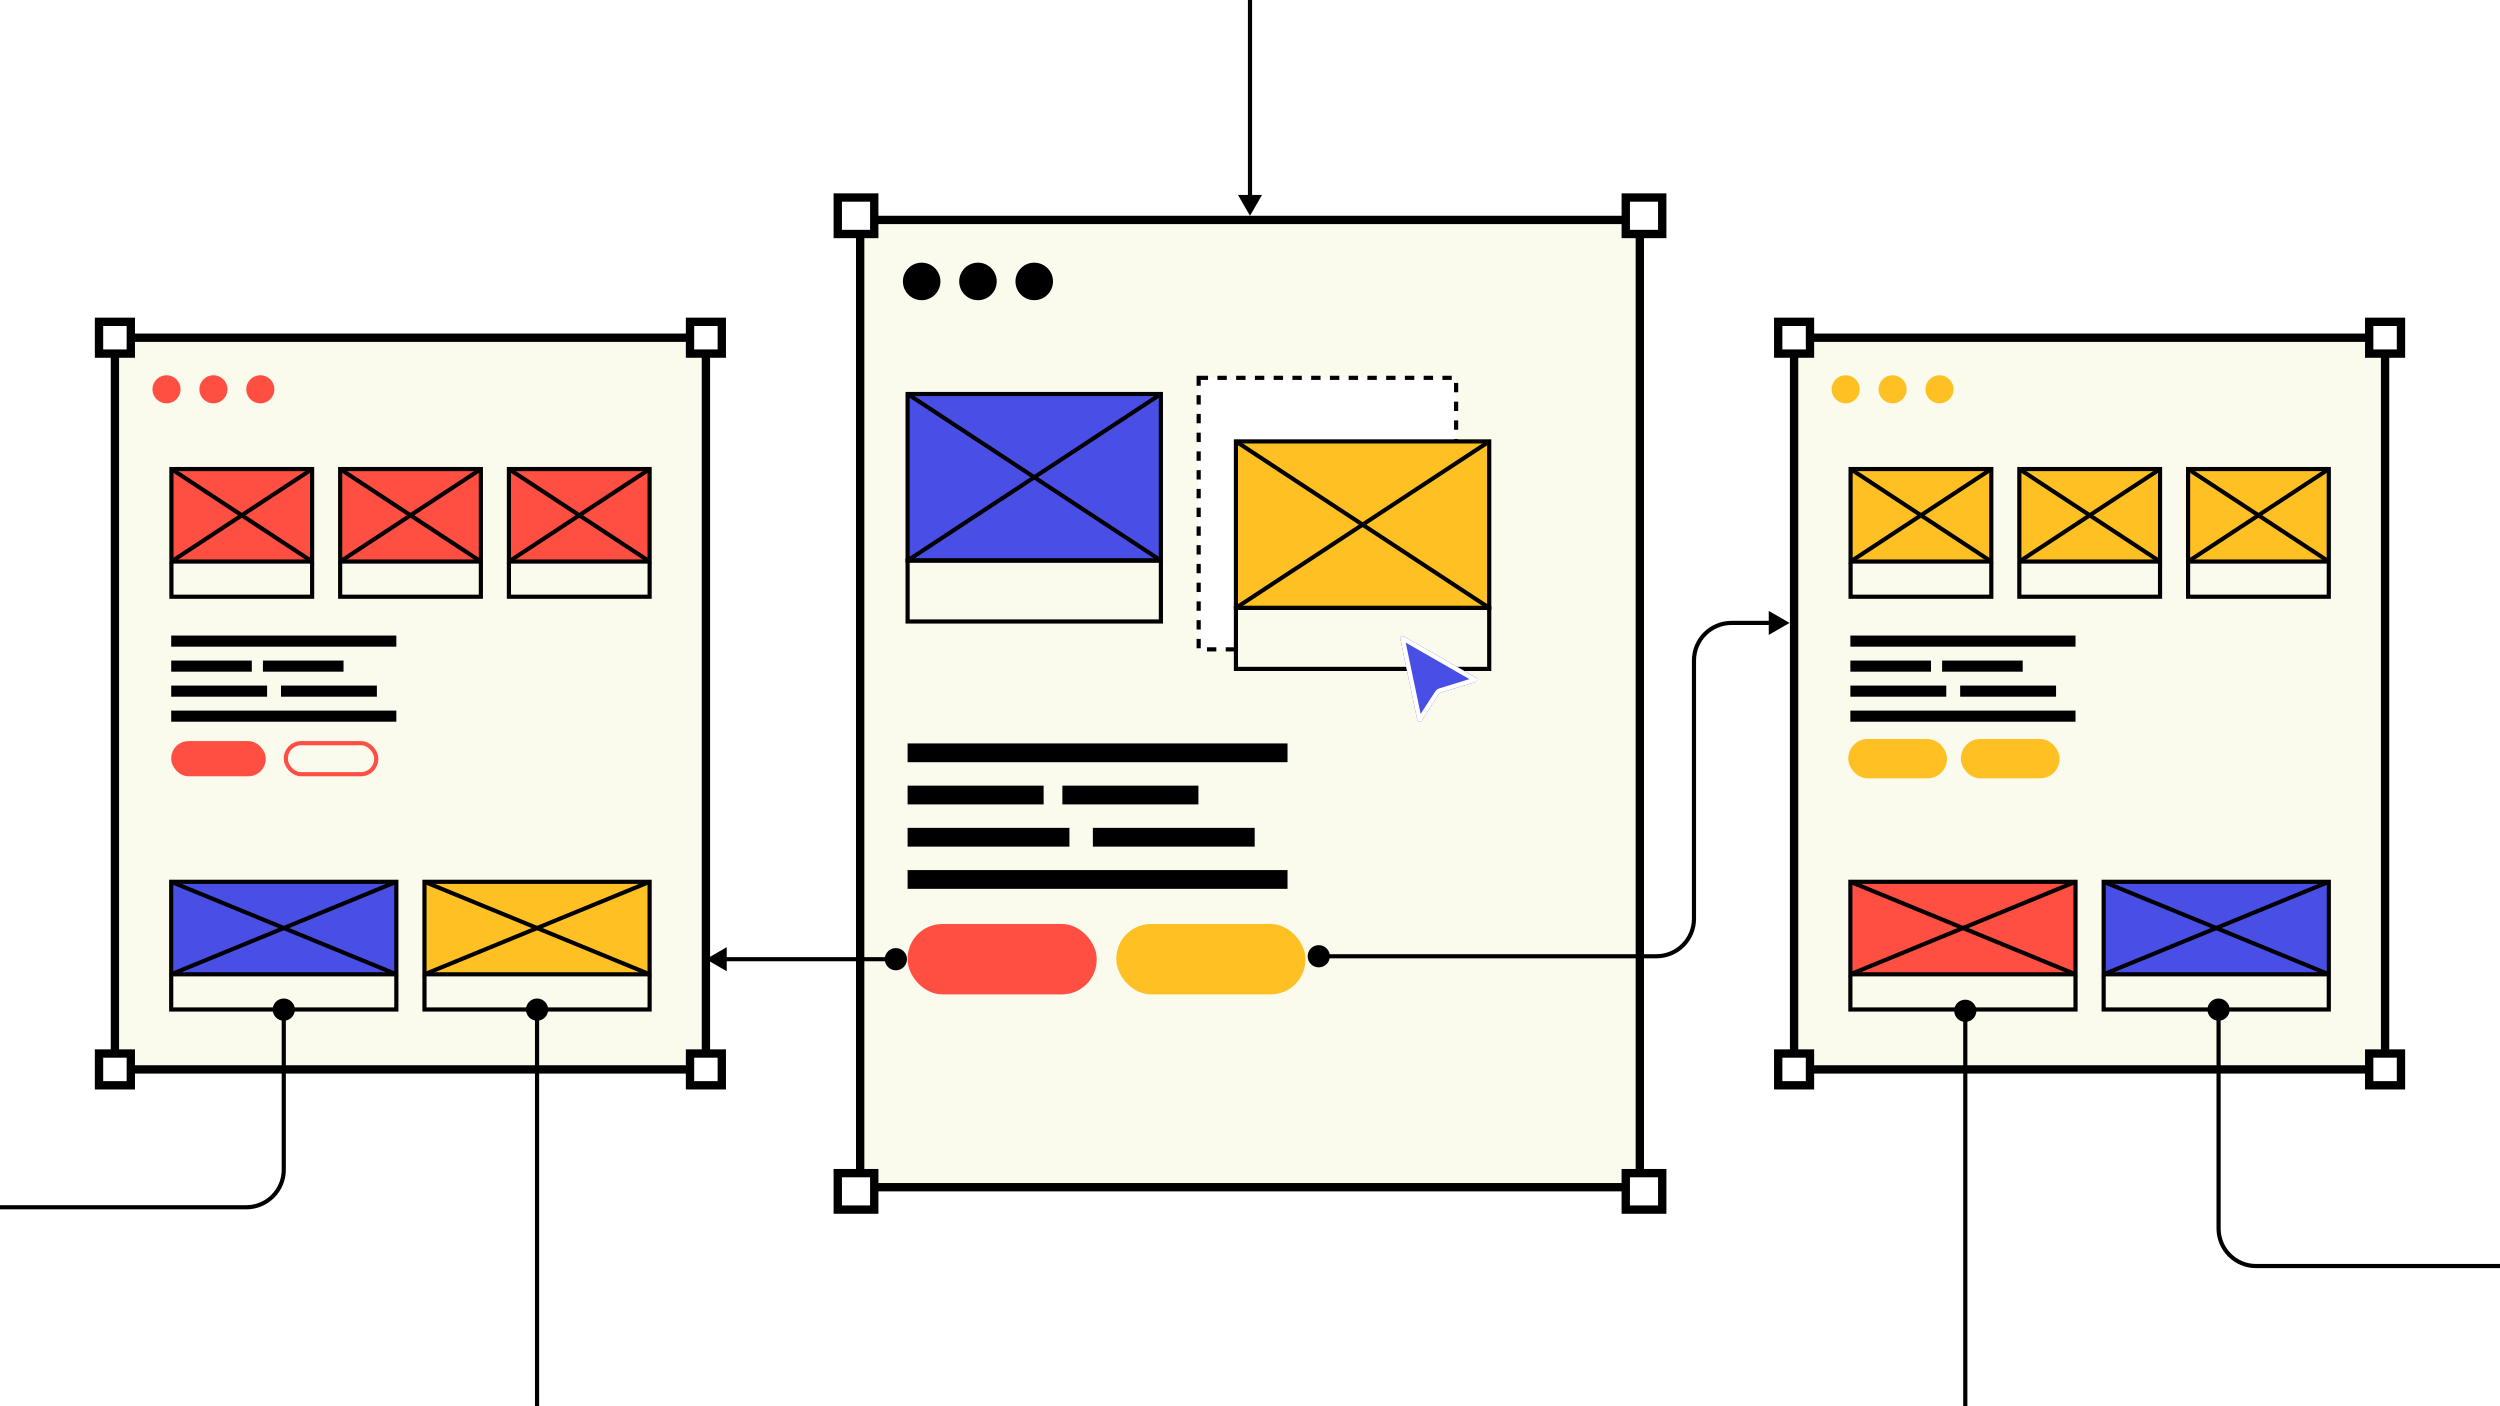 <svg width="1200" height="675" viewBox="0 0 1200 675" fill="none" xmlns="http://www.w3.org/2000/svg">
<g clip-path="url(#clip0_5734_37105)">
<rect width="1200" height="675" fill="white"/>
<rect x="412.882" y="105.564" width="374.236" height="464.293" fill="#FAFAED" stroke="black" stroke-width="4"/>
<circle cx="442.402" cy="135.085" r="9.006" fill="black"/>
<circle cx="469.418" cy="135.085" r="9.006" fill="black"/>
<circle cx="496.435" cy="135.085" r="9.006" fill="black"/>
<rect x="402.128" y="94.811" width="17.508" height="17.508" fill="white" stroke="black" stroke-width="4"/>
<rect x="402.128" y="563.104" width="17.508" height="17.508" fill="white" stroke="black" stroke-width="4"/>
<rect x="780.364" y="94.811" width="17.508" height="17.508" fill="white" stroke="black" stroke-width="4"/>
<rect x="780.364" y="563.104" width="17.508" height="17.508" fill="white" stroke="black" stroke-width="4"/>
<rect x="435.647" y="189.118" width="121.576" height="79.925" fill="#494FE5"/>
<rect x="435.647" y="189.118" width="121.576" height="79.925" stroke="black" stroke-width="2"/>
<path d="M435.647 189.118L557.223 269.043" stroke="black" stroke-width="2"/>
<path d="M557.223 189.118L435.647 269.043" stroke="black" stroke-width="2"/>
<rect x="435.647" y="269.043" width="121.576" height="29.268" stroke="black" stroke-width="2"/>
<rect x="575.36" y="181.363" width="123.576" height="130.33" fill="white"/>
<rect x="575.36" y="181.363" width="123.576" height="130.33" stroke="black" stroke-width="2" stroke-dasharray="4.5 4.5"/>
<rect x="593.246" y="211.878" width="121.576" height="79.925" fill="#FFC024"/>
<rect x="593.246" y="211.878" width="121.576" height="79.925" stroke="black" stroke-width="2"/>
<path d="M593.246 211.878L714.822 291.803" stroke="black" stroke-width="2"/>
<path d="M714.822 211.878L593.246 291.803" stroke="black" stroke-width="2"/>
<rect x="593.246" y="291.803" width="121.576" height="29.268" fill="#FAFAED"/>
<rect x="593.246" y="291.803" width="121.576" height="29.268" stroke="black" stroke-width="2"/>
<rect x="435.647" y="356.848" width="182.364" height="9.006" fill="black"/>
<rect x="435.647" y="417.636" width="182.364" height="9.006" fill="black"/>
<rect x="435.647" y="377.11" width="65.291" height="9.006" fill="black"/>
<rect x="435.647" y="397.373" width="77.674" height="9.006" fill="black"/>
<rect x="509.944" y="377.11" width="65.291" height="9.006" fill="black"/>
<rect x="524.578" y="397.373" width="77.674" height="9.006" fill="black"/>
<rect x="435.647" y="443.527" width="90.76" height="33.771" rx="16.639" fill="#FF4E42"/>
<rect x="535.835" y="443.527" width="90.76" height="33.771" rx="16.639" fill="#FFC024"/>
<path d="M338.837 460.413L348.837 466.187L348.837 454.64L338.837 460.413ZM424.685 460.413C424.685 463.359 427.073 465.746 430.019 465.746C432.964 465.746 435.352 463.359 435.352 460.413C435.352 457.468 432.964 455.08 430.019 455.08C427.073 455.08 424.685 457.468 424.685 460.413ZM347.837 461.413L430.019 461.413L430.019 459.413L347.837 459.413L347.837 461.413Z" fill="black"/>
<path d="M627.667 459C627.667 461.946 630.054 464.333 633 464.333C635.946 464.333 638.333 461.946 638.333 459C638.333 456.054 635.946 453.667 633 453.667C630.054 453.667 627.667 456.054 627.667 459ZM859 299L849 293.226V304.774L859 299ZM633 460H795.099V458H633V460ZM814.11 440.989V317.011H812.11V440.989H814.11ZM831.121 300H850V298H831.121V300ZM814.11 317.011C814.11 307.616 821.726 300 831.121 300V298C820.622 298 812.11 306.512 812.11 317.011H814.11ZM795.099 460C805.598 460 814.11 451.488 814.11 440.989H812.11C812.11 450.384 804.494 458 795.099 458V460Z" fill="black"/>
<rect x="55.159" y="162.102" width="283.677" height="351.22" fill="#FAFAED" stroke="black" stroke-width="4"/>
<circle cx="79.925" cy="186.867" r="6.754" fill="#FF4E42"/>
<circle cx="102.439" cy="186.867" r="6.754" fill="#FF4E42"/>
<circle cx="124.953" cy="186.867" r="6.754" fill="#FF4E42"/>
<rect x="82.278" y="225.141" width="67.542" height="44.403" fill="#FF4E42"/>
<rect x="82.278" y="225.141" width="67.542" height="44.403" stroke="black" stroke-width="2"/>
<path d="M82.278 225.141L149.82 269.543" stroke="black" stroke-width="2"/>
<path d="M149.82 225.141L82.278 269.543" stroke="black" stroke-width="2"/>
<path d="M149.82 286.429V287.429H150.82V286.429H149.82ZM82.278 286.429H81.278V287.429H82.278V286.429ZM148.82 270.169V286.429H150.82V270.169H148.82ZM149.82 285.429H82.278V287.429H149.82V285.429ZM83.278 286.429V270.169H81.278V286.429H83.278Z" fill="black"/>
<rect x="82.177" y="423.265" width="108.068" height="44.403" fill="#494FE5"/>
<rect x="82.177" y="423.265" width="108.068" height="44.403" stroke="black" stroke-width="2"/>
<path d="M82.177 423.265L190.244 467.667" stroke="black" stroke-width="2"/>
<path d="M190.244 423.265L82.177 467.667" stroke="black" stroke-width="2"/>
<path d="M190.244 484.553V485.553H191.244V484.553H190.244ZM82.177 484.553H81.177V485.553H82.177V484.553ZM189.244 468.293V484.553H191.244V468.293H189.244ZM190.244 483.553H82.177V485.553H190.244V483.553ZM83.177 484.553V468.293H81.177V484.553H83.177Z" fill="black"/>
<rect x="203.752" y="423.265" width="108.068" height="44.403" fill="#FFC024"/>
<rect x="203.752" y="423.265" width="108.068" height="44.403" stroke="black" stroke-width="2"/>
<path d="M203.752 423.265L311.82 467.667" stroke="black" stroke-width="2"/>
<path d="M311.82 423.265L203.753 467.667" stroke="black" stroke-width="2"/>
<path d="M311.82 484.553V485.553H312.82V484.553H311.82ZM203.752 484.553H202.752V485.553H203.752V484.553ZM310.82 468.293V484.553H312.82V468.293H310.82ZM311.82 483.553H203.752V485.553H311.82V483.553ZM204.752 484.553V468.293H202.752V484.553H204.752Z" fill="black"/>
<rect x="163.278" y="225.141" width="67.542" height="44.403" fill="#FF4E42"/>
<rect x="163.278" y="225.141" width="67.542" height="44.403" stroke="black" stroke-width="2"/>
<path d="M163.278 225.141L230.82 269.543" stroke="black" stroke-width="2"/>
<path d="M230.82 225.141L163.278 269.543" stroke="black" stroke-width="2"/>
<path d="M230.82 286.429V287.429H231.82V286.429H230.82ZM163.278 286.429H162.278V287.429H163.278V286.429ZM229.82 270.169V286.429H231.82V270.169H229.82ZM230.82 285.429H163.278V287.429H230.82V285.429ZM164.278 286.429V270.169H162.278V286.429H164.278Z" fill="black"/>
<rect x="244.278" y="225.141" width="67.542" height="44.403" fill="#FF4E42"/>
<rect x="244.278" y="225.141" width="67.542" height="44.403" stroke="black" stroke-width="2"/>
<path d="M244.278 225.141L311.82 269.543" stroke="black" stroke-width="2"/>
<path d="M311.82 225.141L244.278 269.543" stroke="black" stroke-width="2"/>
<path d="M311.82 286.429V287.429H312.82V286.429H311.82ZM244.278 286.429H243.278V287.429H244.278V286.429ZM310.82 270.169V286.429H312.82V270.169H310.82ZM311.82 285.429H244.278V287.429H311.82V285.429ZM245.278 286.429V270.169H243.278V286.429H245.278Z" fill="black"/>
<rect x="82.176" y="305.065" width="108.068" height="5.337" fill="black"/>
<rect x="82.176" y="341.088" width="108.068" height="5.337" fill="black"/>
<rect x="82.176" y="317.073" width="38.691" height="5.337" fill="black"/>
<rect x="82.176" y="329.08" width="46.029" height="5.337" fill="black"/>
<rect x="126.204" y="317.073" width="38.691" height="5.337" fill="black"/>
<rect x="134.876" y="329.08" width="46.029" height="5.337" fill="black"/>
<rect x="82.177" y="355.723" width="45.38" height="16.886" rx="8.32" fill="#FF4E42"/>
<rect x="137.21" y="356.723" width="43.38" height="14.886" rx="7.32" stroke="#FF4E42" stroke-width="2"/>
<rect x="47.531" y="154.473" width="15.257" height="15.257" fill="white" stroke="black" stroke-width="4"/>
<rect x="331.208" y="154.473" width="15.257" height="15.257" fill="white" stroke="black" stroke-width="4"/>
<rect x="331.208" y="505.692" width="15.257" height="15.257" fill="white" stroke="black" stroke-width="4"/>
<rect x="47.531" y="505.692" width="15.257" height="15.257" fill="white" stroke="black" stroke-width="4"/>
<rect x="861.163" y="162.102" width="283.677" height="351.22" fill="#FAFAED" stroke="black" stroke-width="4"/>
<circle cx="885.929" cy="186.867" r="6.754" fill="#FFC024"/>
<circle cx="908.443" cy="186.867" r="6.754" fill="#FFC024"/>
<circle cx="930.957" cy="186.867" r="6.754" fill="#FFC024"/>
<rect x="888.281" y="225.141" width="67.542" height="44.403" fill="#FFC024"/>
<rect x="888.281" y="225.141" width="67.542" height="44.403" stroke="black" stroke-width="2"/>
<path d="M888.281 225.141L955.824 269.543" stroke="black" stroke-width="2"/>
<path d="M955.824 225.141L888.282 269.543" stroke="black" stroke-width="2"/>
<path d="M955.823 286.429V287.429H956.823V286.429H955.823ZM888.281 286.429H887.281V287.429H888.281V286.429ZM954.823 270.169V286.429H956.823V270.169H954.823ZM955.823 285.429H888.281V287.429H955.823V285.429ZM889.281 286.429V270.169H887.281V286.429H889.281Z" fill="black"/>
<rect x="888.18" y="423.265" width="108.068" height="44.403" fill="#FF4E42"/>
<rect x="888.18" y="423.265" width="108.068" height="44.403" stroke="black" stroke-width="2"/>
<path d="M888.18 423.265L996.247 467.667" stroke="black" stroke-width="2"/>
<path d="M996.248 423.265L888.18 467.667" stroke="black" stroke-width="2"/>
<path d="M996.247 484.553V485.553H997.247V484.553H996.247ZM888.18 484.553H887.18V485.553H888.18V484.553ZM995.247 468.293V484.553H997.247V468.293H995.247ZM996.247 483.553H888.18V485.553H996.247V483.553ZM889.18 484.553V468.293H887.18V484.553H889.18Z" fill="black"/>
<rect x="1009.76" y="423.265" width="108.068" height="44.403" fill="#494FE5"/>
<rect x="1009.76" y="423.265" width="108.068" height="44.403" stroke="black" stroke-width="2"/>
<path d="M1009.76 423.265L1117.82 467.667" stroke="black" stroke-width="2"/>
<path d="M1117.82 423.265L1009.76 467.667" stroke="black" stroke-width="2"/>
<path d="M1117.82 484.553V485.553H1118.82V484.553H1117.82ZM1009.76 484.553H1008.76V485.553H1009.76V484.553ZM1116.82 468.293V484.553H1118.82V468.293H1116.82ZM1117.82 483.553H1009.76V485.553H1117.82V483.553ZM1010.76 484.553V468.293H1008.76V484.553H1010.76Z" fill="black"/>
<rect x="969.281" y="225.141" width="67.542" height="44.403" fill="#FFC024"/>
<rect x="969.281" y="225.141" width="67.542" height="44.403" stroke="black" stroke-width="2"/>
<path d="M969.281 225.141L1036.82 269.543" stroke="black" stroke-width="2"/>
<path d="M1036.82 225.141L969.282 269.543" stroke="black" stroke-width="2"/>
<path d="M1036.82 286.429V287.429H1037.82V286.429H1036.82ZM969.281 286.429H968.281V287.429H969.281V286.429ZM1035.82 270.169V286.429H1037.82V270.169H1035.82ZM1036.82 285.429H969.281V287.429H1036.82V285.429ZM970.281 286.429V270.169H968.281V286.429H970.281Z" fill="black"/>
<rect x="1050.28" y="225.141" width="67.542" height="44.403" fill="#FFC024"/>
<rect x="1050.28" y="225.141" width="67.542" height="44.403" stroke="black" stroke-width="2"/>
<path d="M1050.28 225.141L1117.82 269.543" stroke="black" stroke-width="2"/>
<path d="M1117.82 225.141L1050.28 269.543" stroke="black" stroke-width="2"/>
<path d="M1117.82 286.429V287.429H1118.82V286.429H1117.82ZM1050.28 286.429H1049.28V287.429H1050.28V286.429ZM1116.82 270.169V286.429H1118.82V270.169H1116.82ZM1117.82 285.429H1050.28V287.429H1117.82V285.429ZM1051.28 286.429V270.169H1049.28V286.429H1051.28Z" fill="black"/>
<rect x="888.18" y="305.065" width="108.068" height="5.337" fill="black"/>
<rect x="888.18" y="341.088" width="108.068" height="5.337" fill="black"/>
<rect x="888.18" y="317.073" width="38.691" height="5.337" fill="black"/>
<rect x="888.18" y="329.08" width="46.029" height="5.337" fill="black"/>
<rect x="932.208" y="317.073" width="38.691" height="5.337" fill="black"/>
<rect x="940.88" y="329.08" width="46.029" height="5.337" fill="black"/>
<rect x="888.18" y="355.723" width="45.38" height="16.886" rx="8.32" fill="#FFC024"/>
<rect x="888.18" y="355.723" width="45.38" height="16.886" rx="8.32" stroke="#FFC024" stroke-width="2"/>
<rect x="942.214" y="355.723" width="45.38" height="16.886" rx="8.32" fill="#FFC024"/>
<rect x="942.214" y="355.723" width="45.38" height="16.886" rx="8.32" stroke="#FFC024" stroke-width="2"/>
<rect x="853.535" y="154.473" width="15.257" height="15.257" fill="white" stroke="black" stroke-width="4"/>
<rect x="1137.21" y="154.473" width="15.257" height="15.257" fill="white" stroke="black" stroke-width="4"/>
<rect x="1137.21" y="505.692" width="15.257" height="15.257" fill="white" stroke="black" stroke-width="4"/>
<rect x="853.535" y="505.692" width="15.257" height="15.257" fill="white" stroke="black" stroke-width="4"/>
<path d="M943.34 479.844C940.394 479.844 938.006 482.232 938.006 485.178C938.006 488.123 940.394 490.511 943.34 490.511C946.285 490.511 948.673 488.123 948.673 485.178C948.673 482.232 946.285 479.844 943.34 479.844ZM1103.19 791.369L1108.96 781.369L1097.42 781.369L1103.19 791.369ZM942.34 485.178L942.34 711.111L944.34 711.111L944.34 485.178L942.34 485.178ZM961.351 730.122L1085.18 730.122L1085.18 728.122L961.351 728.122L961.351 730.122ZM1102.19 747.134L1102.19 782.369L1104.19 782.369L1104.19 747.134L1102.19 747.134ZM1085.18 730.122C1094.57 730.122 1102.19 737.739 1102.19 747.134L1104.19 747.134C1104.19 736.634 1095.68 728.122 1085.18 728.122L1085.18 730.122ZM942.34 711.111C942.34 721.611 950.851 730.122 961.351 730.122L961.351 728.122C951.956 728.122 944.34 720.506 944.34 711.111L942.34 711.111Z" fill="black"/>
<path d="M257.786 479.282C260.732 479.282 263.12 481.67 263.12 484.615C263.12 487.561 260.732 489.949 257.786 489.949C254.841 489.949 252.453 487.561 252.453 484.615C252.453 481.67 254.841 479.282 257.786 479.282ZM97.936 793.621L92.163 783.621L103.71 783.621L97.936 793.621ZM257.786 713.363L258.786 713.363L257.786 713.363ZM258.786 484.615L258.786 713.363L256.786 713.363L256.786 484.615L258.786 484.615ZM239.775 732.374L115.948 732.374L115.948 730.374L239.775 730.374L239.775 732.374ZM98.936 749.385L98.936 784.621L96.936 784.621L96.936 749.385L98.936 749.385ZM115.948 732.374C106.552 732.374 98.936 739.99 98.936 749.385L96.936 749.385C96.936 738.886 105.448 730.374 115.948 730.374L115.948 732.374ZM258.786 713.363C258.786 723.862 250.275 732.374 239.775 732.374L239.775 730.374C249.17 730.374 256.786 722.758 256.786 713.363L258.786 713.363Z" fill="black"/>
<path d="M1064.92 479.282C1061.97 479.282 1059.58 481.67 1059.58 484.615C1059.58 487.561 1061.97 489.949 1064.92 489.949C1067.86 489.949 1070.25 487.561 1070.25 484.615C1070.25 481.67 1067.86 479.282 1064.92 479.282ZM1224.77 639.399L1230.54 629.399L1218.99 629.399L1224.77 639.399ZM1063.92 484.615L1063.92 589.691L1065.92 589.691L1065.92 484.615L1063.92 484.615ZM1082.93 608.702L1206.75 608.702L1206.75 606.702L1082.93 606.702L1082.93 608.702ZM1223.77 625.713L1223.77 630.399L1225.77 630.399L1225.77 625.713L1223.77 625.713ZM1206.75 608.702C1216.15 608.702 1223.77 616.318 1223.77 625.713L1225.77 625.713C1225.77 615.213 1217.25 606.702 1206.75 606.702L1206.75 608.702ZM1063.92 589.691C1063.92 600.19 1072.43 608.702 1082.93 608.702L1082.93 606.702C1073.53 606.702 1065.92 599.086 1065.92 589.691L1063.92 589.691Z" fill="black"/>
<path d="M136.21 479.282C139.156 479.282 141.543 481.67 141.543 484.615C141.543 487.561 139.156 489.949 136.21 489.949C133.265 489.949 130.877 487.561 130.877 484.615C130.877 481.67 133.265 479.282 136.21 479.282ZM-37.148 603.377L-42.922 593.377L-31.375 593.377L-37.148 603.377ZM137.21 484.615L137.21 561.478L135.21 561.478L135.21 484.615L137.21 484.615ZM118.199 580.489L-19.137 580.489L-19.137 578.489L118.199 578.489L118.199 580.489ZM-19.137 580.489C-28.532 580.489 -36.148 588.105 -36.148 597.5L-38.148 597.5C-38.148 587.001 -29.637 578.489 -19.137 578.489L-19.137 580.489ZM137.21 561.478C137.21 571.977 128.699 580.489 118.199 580.489L118.199 578.489C127.594 578.489 135.21 570.873 135.21 561.478L137.21 561.478Z" fill="black"/>
<path d="M600 103.565L594.227 93.565L605.774 93.565L600 103.565ZM601 -127.396L601 94.565L599 94.565L599 -127.396L601 -127.396Z" fill="black"/>
<g filter="url(#filter0_d_5734_37105)">
<path d="M672.167 301.87C671.963 300.892 673.009 300.132 673.876 300.629L708.408 320.42C709.287 320.923 709.141 322.233 708.173 322.53L691.413 327.686C691.153 327.766 690.93 327.934 690.782 328.162L682.394 341.084C681.831 341.95 680.501 341.702 680.29 340.691L672.167 301.87Z" fill="#494FE5"/>
<path d="M673.337 301.568L707.87 321.359C707.885 321.368 707.892 321.375 707.895 321.378C707.898 321.381 707.9 321.384 707.901 321.387C707.905 321.395 707.909 321.41 707.907 321.432C707.904 321.454 707.896 321.469 707.891 321.475C707.889 321.478 707.887 321.48 707.883 321.482C707.88 321.485 707.872 321.49 707.855 321.495L691.094 326.651C690.592 326.805 690.16 327.132 689.874 327.572L681.485 340.494C681.475 340.51 681.467 340.517 681.464 340.519C681.461 340.522 681.459 340.523 681.455 340.525C681.448 340.527 681.432 340.531 681.409 340.527C681.387 340.523 681.373 340.513 681.367 340.508C681.364 340.506 681.362 340.503 681.36 340.5C681.358 340.496 681.354 340.487 681.35 340.469L673.227 301.648C673.224 301.631 673.224 301.622 673.225 301.618C673.225 301.614 673.226 301.61 673.227 301.607C673.231 301.599 673.239 301.585 673.257 301.573C673.274 301.56 673.29 301.556 673.298 301.556C673.302 301.555 673.305 301.556 673.309 301.556C673.313 301.557 673.322 301.56 673.337 301.568Z" stroke="white" stroke-width="2.166"/>
</g>
</g>
<defs>
<filter id="filter0_d_5734_37105" x="667.313" y="300.473" width="46.506" height="50.796" filterUnits="userSpaceOnUse" color-interpolation-filters="sRGB">
<feFlood flood-opacity="0" result="BackgroundImageFix"/>
<feColorMatrix in="SourceAlpha" type="matrix" values="0 0 0 0 0 0 0 0 0 0 0 0 0 0 0 0 0 0 127 0" result="hardAlpha"/>
<feOffset dy="4.828"/>
<feGaussianBlur stdDeviation="2.414"/>
<feColorMatrix type="matrix" values="0 0 0 0 0 0 0 0 0 0 0 0 0 0 0 0 0 0 0.2 0"/>
<feBlend mode="normal" in2="BackgroundImageFix" result="effect1_dropShadow_5734_37105"/>
<feBlend mode="normal" in="SourceGraphic" in2="effect1_dropShadow_5734_37105" result="shape"/>
</filter>
<clipPath id="clip0_5734_37105">
<rect width="1200" height="675" fill="white"/>
</clipPath>
</defs>
</svg>
